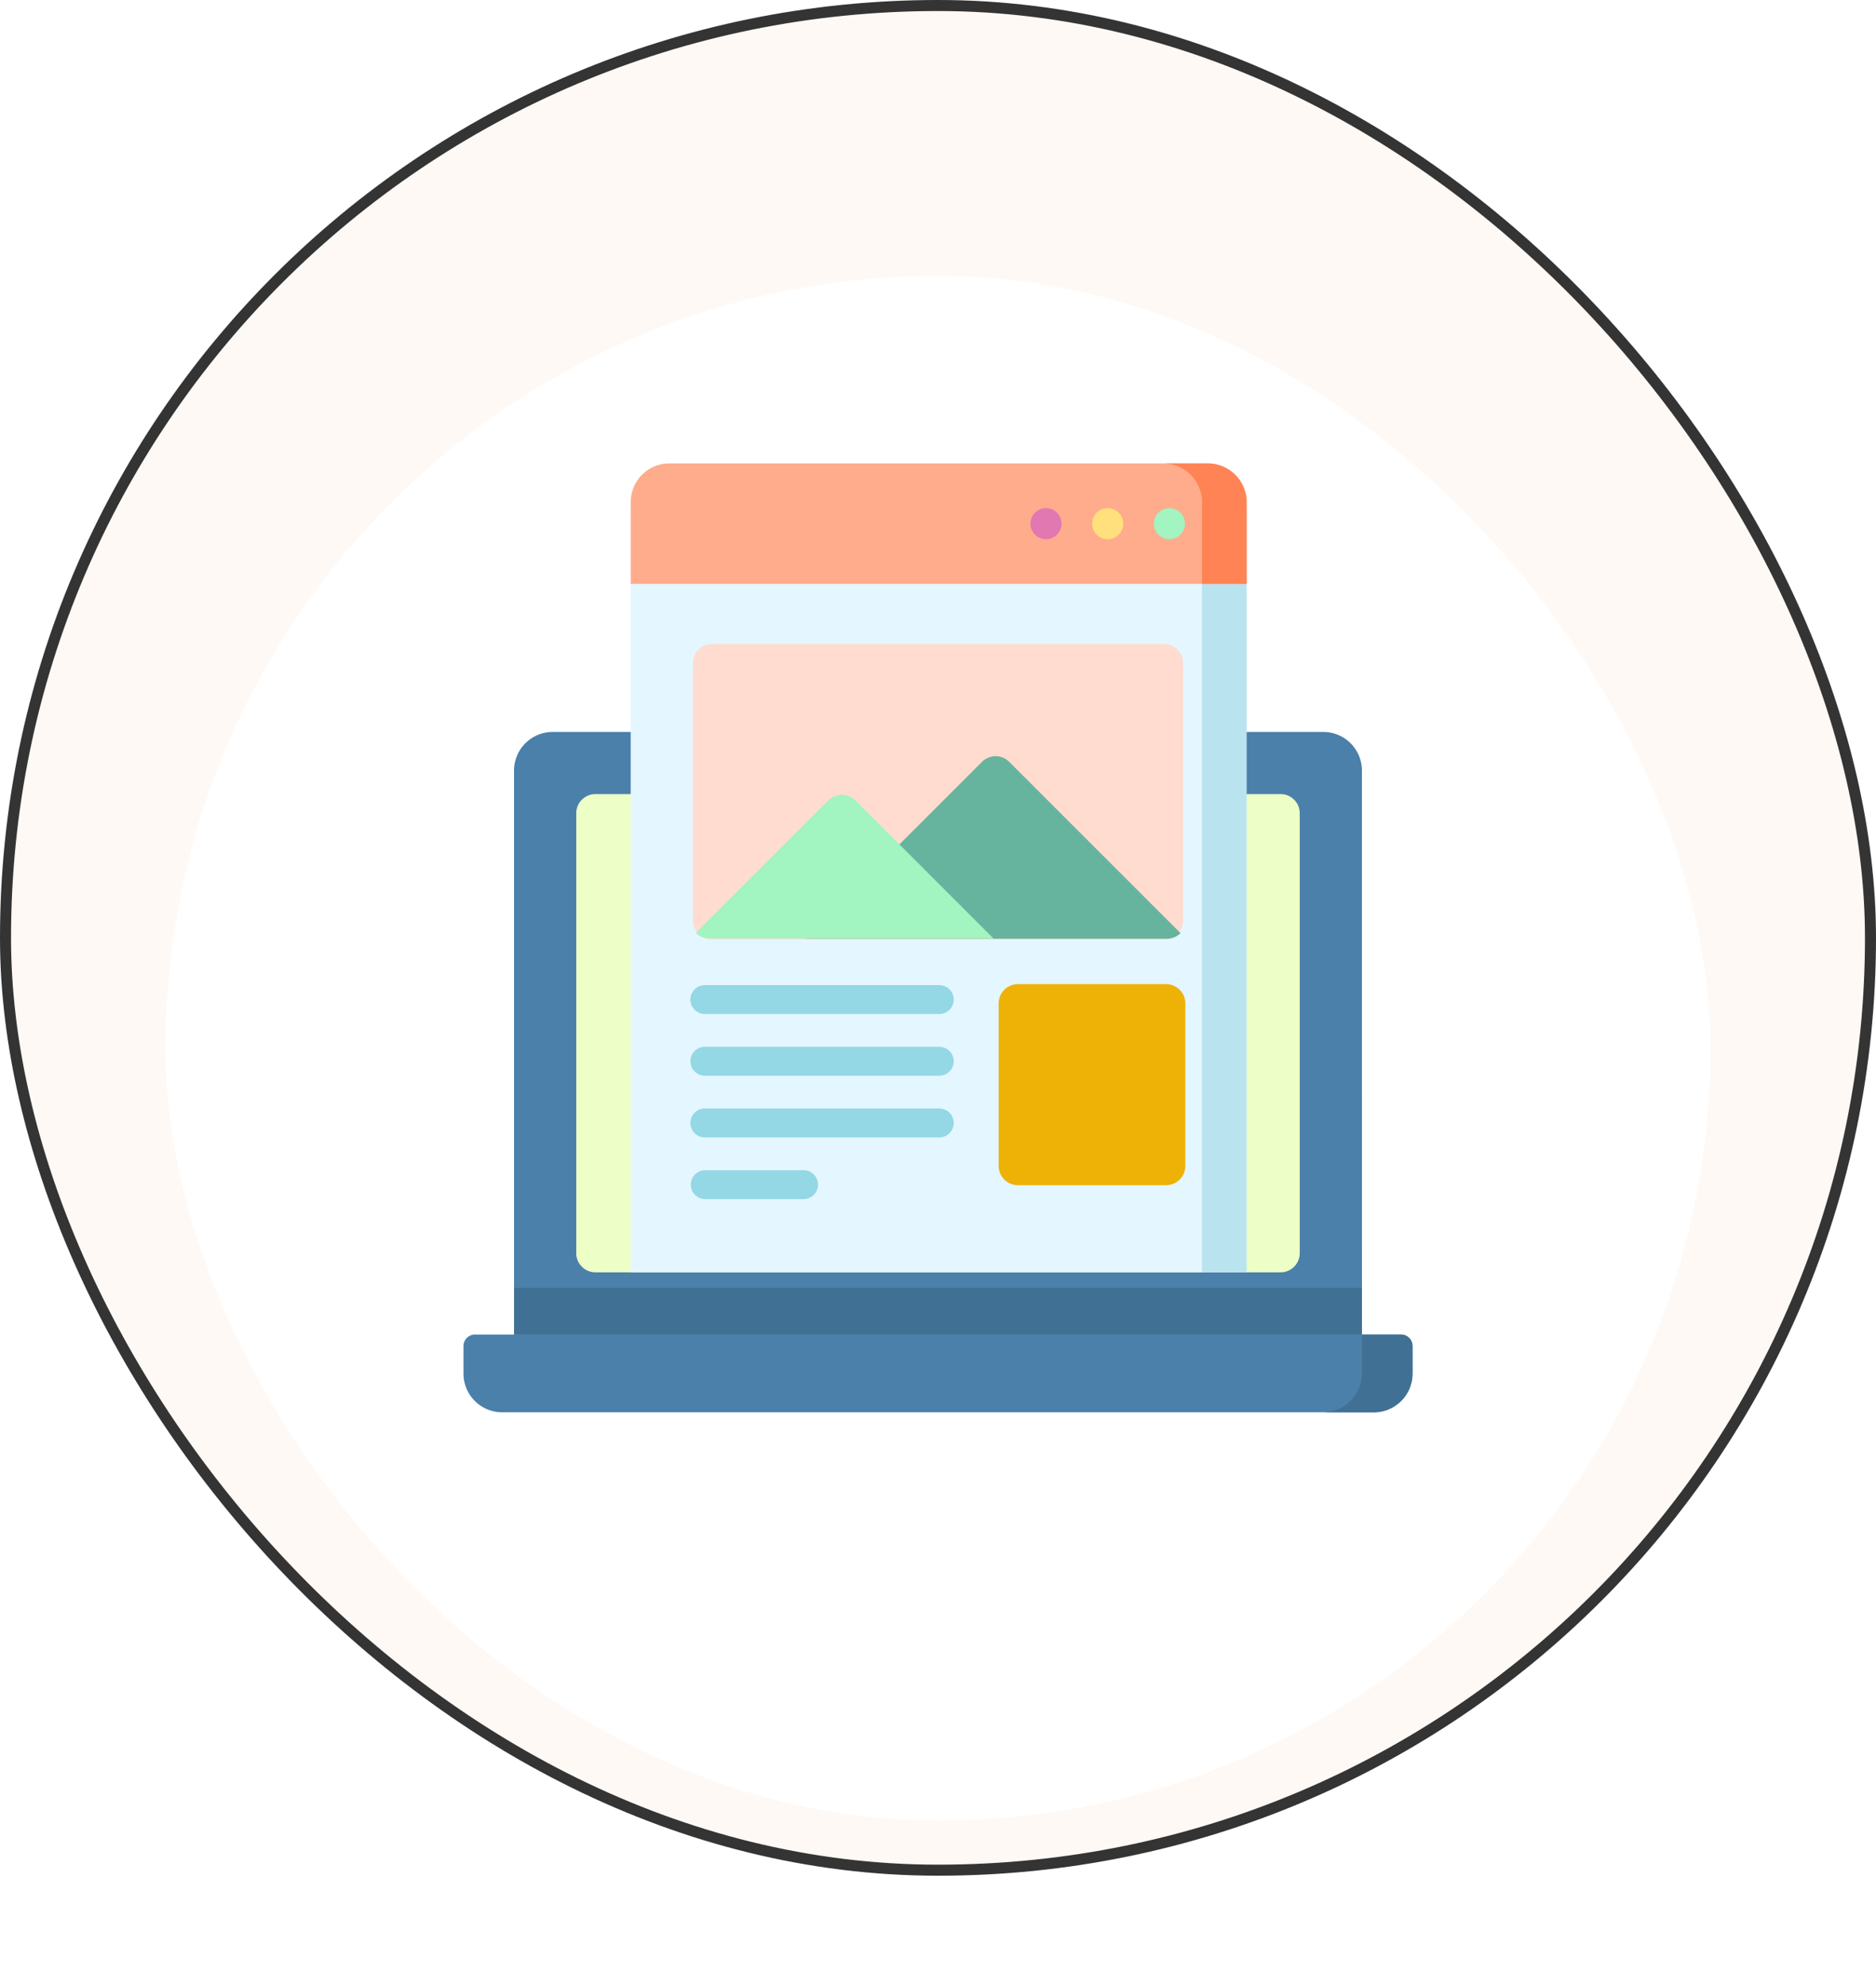 <svg xmlns="http://www.w3.org/2000/svg" xmlns:xlink="http://www.w3.org/1999/xlink" width="170" height="180" viewBox="0 0 170 180">
  <defs>
    <filter id="Rectangle_20350" x="0" y="10" width="170" height="170" filterUnits="userSpaceOnUse">
      <feOffset dy="10" input="SourceAlpha"/>
      <feGaussianBlur stdDeviation="5" result="blur"/>
      <feFlood flood-color="#969696" flood-opacity="0.078"/>
      <feComposite operator="in" in2="blur"/>
      <feComposite in="SourceGraphic"/>
    </filter>
  </defs>
  <g id="Group_47545" data-name="Group 47545" transform="translate(-423 -2747)">
    <g id="Rectangle_20349" data-name="Rectangle 20349" transform="translate(423 2747)" fill="#fff9f5" stroke="#343434" stroke-width="1">
      <rect width="170" height="170" rx="85" stroke="none"/>
      <rect x="0.5" y="0.5" width="169" height="169" rx="84.5" fill="none"/>
    </g>
    <g transform="matrix(1, 0, 0, 1, 423, 2747)" filter="url(#Rectangle_20350)">
      <rect id="Rectangle_20350-2" data-name="Rectangle 20350" width="140" height="140" rx="70" transform="translate(15 15)" fill="#fff"/>
    </g>
    <g id="content" transform="translate(465 2789)">
      <path id="Path_65028" data-name="Path 65028" d="M82.5,477.422H3.5A3.51,3.51,0,0,1,0,473.9v-2.477a1.042,1.042,0,0,1,1.038-1.047H84.962A1.042,1.042,0,0,1,86,471.421V473.9a3.51,3.51,0,0,1-3.5,3.524Z" transform="translate(0 -391.422)" fill="#4a80aa"/>
      <path id="Path_65029" data-name="Path 65029" d="M467.654,470.374V473.9a3.524,3.524,0,0,1-3.524,3.524h4.581a3.524,3.524,0,0,0,3.524-3.524v-2.477a1.046,1.046,0,0,0-1.047-1.047Z" transform="translate(-386.235 -391.422)" fill="#407093"/>
      <path id="Path_65030" data-name="Path 65030" d="M103.895,202.392H27.057V151.3a3.508,3.508,0,0,1,3.493-3.524H100.4a3.508,3.508,0,0,1,3.493,3.524Z" transform="translate(-22.476 -123.439)" fill="#4a80aa"/>
      <path id="Path_65031" data-name="Path 65031" d="M27.057,445.4h76.838v4.229H27.057Z" transform="translate(-22.476 -370.674)" fill="#407093"/>
      <path id="Path_65032" data-name="Path 65032" d="M60.358,222.672V182.817a1.735,1.735,0,0,1,1.726-1.744h62.109a1.735,1.735,0,0,1,1.726,1.744v39.855a1.735,1.735,0,0,1-1.726,1.744H62.084A1.735,1.735,0,0,1,60.358,222.672Z" transform="translate(-50.139 -151.102)" fill="#eefec7"/>
      <path id="Path_65033" data-name="Path 65033" d="M0,0H62.39V55.695H0Z" transform="translate(70.847 10.924) rotate(90)" fill="#e4f6ff"/>
      <path id="Path_65034" data-name="Path 65034" d="M398.569,64.52h4.052v62.39h-4.052Z" transform="translate(-331.648 -53.596)" fill="#b9e4ef"/>
      <path id="Path_65035" data-name="Path 65035" d="M122.8,122.858V99.565a1.731,1.731,0,0,1,1.718-1.744H165.5a1.731,1.731,0,0,1,1.718,1.744v23.293A1.731,1.731,0,0,1,165.5,124.6H124.515A1.731,1.731,0,0,1,122.8,122.858Z" transform="translate(-102.006 -81.449)" fill="#ffdccf"/>
      <path id="Path_65036" data-name="Path 65036" d="M289.3,298.052V283.318a1.744,1.744,0,0,1,1.744-1.744h13.426a1.744,1.744,0,0,1,1.744,1.744v14.734a1.744,1.744,0,0,1-1.744,1.744H291.045A1.744,1.744,0,0,1,289.3,298.052Z" transform="translate(-240.802 -234.379)" fill="#eeb206"/>
      <path id="Path_65037" data-name="Path 65037" d="M89.5,10.924v-7.4A3.5,3.5,0,0,1,92.977,0H141.71a3.5,3.5,0,0,1,3.481,3.524v7.4Z" transform="translate(-74.343)" fill="#ffac8c"/>
      <path id="Path_65038" data-name="Path 65038" d="M381.808,0h-4.052a3.524,3.524,0,0,1,3.524,3.524v7.4h4.052v-7.4A3.524,3.524,0,0,0,381.808,0Z" transform="translate(-314.353 0)" fill="#ff8354"/>
      <path id="Path_65039" data-name="Path 65039" d="M219.259,174.314a1.738,1.738,0,0,1-1.233.511H185.237l8.456-8.458,7.577-7.577a1.744,1.744,0,0,1,2.467,0Z" transform="translate(-154.283 -131.744)" fill="#66b49d"/>
      <path id="Path_65040" data-name="Path 65040" d="M152.79,192.12H127.049a1.739,1.739,0,0,1-1.233-.511l12-12a1.744,1.744,0,0,1,2.467,0l4.052,4.052Z" transform="translate(-104.759 -149.059)" fill="#a2f4c1"/>
      <g id="Group_48299" data-name="Group 48299" transform="translate(20.564 47.284)">
        <path id="Path_65041" data-name="Path 65041" d="M145.35,284.191H124.105a1.308,1.308,0,1,1,0-2.616H145.35a1.308,1.308,0,1,1,0,2.616Z" transform="translate(-122.797 -281.575)" fill="#93d8e4"/>
      </g>
      <g id="Group_48300" data-name="Group 48300" transform="translate(20.564 52.876)">
        <path id="Path_65042" data-name="Path 65042" d="M145.35,317.492H124.105a1.308,1.308,0,0,1,0-2.616H145.35a1.308,1.308,0,0,1,0,2.616Z" transform="translate(-122.797 -314.876)" fill="#93d8e4"/>
      </g>
      <g id="Group_48301" data-name="Group 48301" transform="translate(20.564 58.468)">
        <path id="Path_65043" data-name="Path 65043" d="M145.35,350.793H124.105a1.308,1.308,0,1,1,0-2.616H145.35a1.308,1.308,0,1,1,0,2.616Z" transform="translate(-122.797 -348.177)" fill="#93d8e4"/>
      </g>
      <g id="Group_48302" data-name="Group 48302" transform="translate(20.601 64.06)">
        <path id="Path_65044" data-name="Path 65044" d="M133.016,384.094h-8.911a1.308,1.308,0,1,1,0-2.616h8.911a1.308,1.308,0,0,1,0,2.616Z" transform="translate(-122.797 -381.478)" fill="#93d8e4"/>
      </g>
      <circle id="Ellipse_1315" data-name="Ellipse 1315" cx="1.41" cy="1.41" r="1.41" transform="translate(62.56 4.052)" fill="#a2f4c1"/>
      <circle id="Ellipse_1316" data-name="Ellipse 1316" cx="1.41" cy="1.41" r="1.41" transform="translate(56.968 4.052)" fill="#ffe07d"/>
      <circle id="Ellipse_1317" data-name="Ellipse 1317" cx="1.41" cy="1.41" r="1.41" transform="translate(51.376 4.052)" fill="#e278b1"/>
    </g>
  </g>
</svg>
